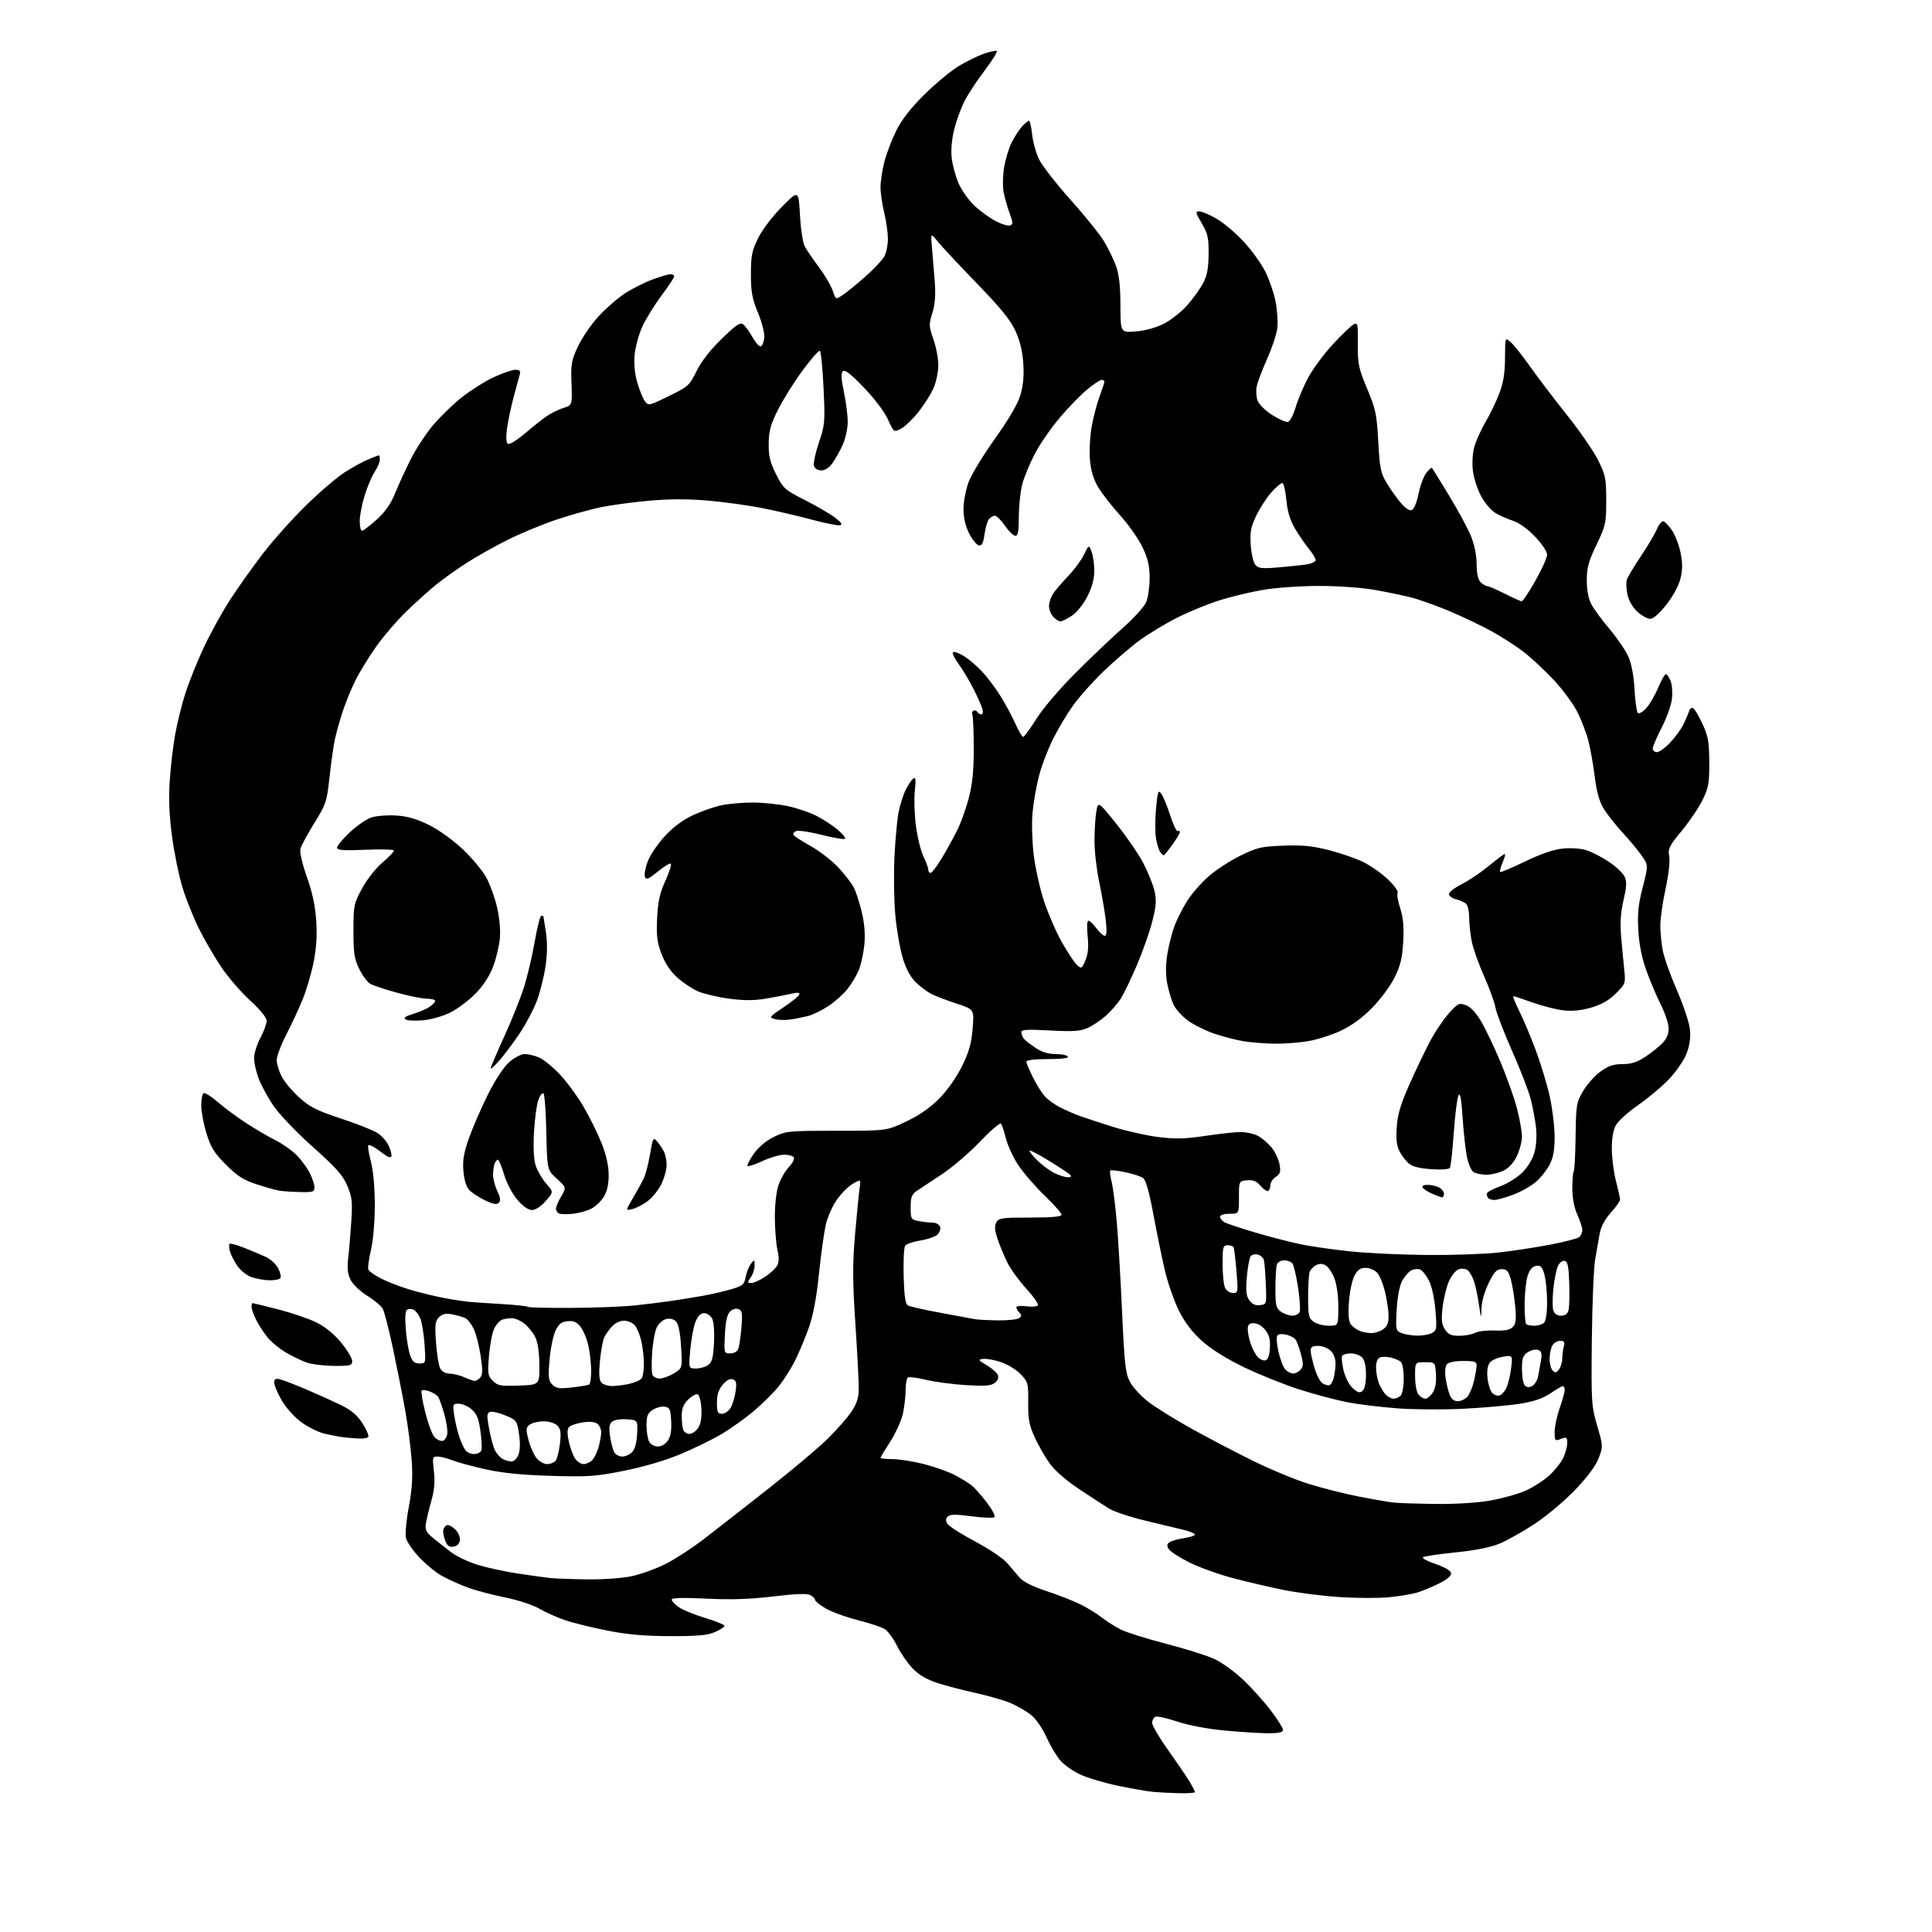 <?xml version="1.0" encoding="UTF-8" standalone="no"?>
<svg 
  version="1.1" 
  xmlns="http://www.w3.org/2000/svg" 
  xmlns:xlink="http://www.w3.org/1999/xlink" 
  xmlns:svg="http://www.w3.org/2000/svg"
  xmlns:rdf="http://www.w3.org/1999/02/22-rdf-syntax-ns#"
  xmlns:cc="http://creativecommons.org/ns#"
  xmlns:dc="http://purl.org/dc/elements/1.1/"
  viewBox="0 0 768 768"
  width="768"
  height="768"
>
<style>svg {background-color: white; }</style>"
<path stroke="none" fill="black" fill-rule="evenodd" d="M468.75,712.83C465.31,712.74 460.70,712.51 458.50,712.31C456.30,712.12 450.00,711.03 444.50,709.89C439.00,708.74 432.16,706.71 429.30,705.35C426.43,704.00 422.87,701.46 421.38,699.70C419.89,697.94 417.41,693.72 415.86,690.32C414.18,686.64 411.69,683.11 409.72,681.60C407.89,680.20 404.38,678.17 401.92,677.08C399.46,675.99 393.18,674.17 387.97,673.02C382.76,671.88 375.77,670.04 372.43,668.95C368.35,667.61 365.19,665.74 362.79,663.23C360.82,661.18 358.03,657.15 356.60,654.27C355.16,651.39 352.98,648.40 351.74,647.61C350.51,646.83 345.68,645.22 341.00,644.03C336.32,642.85 330.59,640.76 328.25,639.40C325.91,638.03 324.00,636.50 324.00,635.99C324.00,635.49 323.16,634.62 322.13,634.07C320.84,633.38 316.24,633.55 307.38,634.61C298.11,635.72 290.65,635.97 280.75,635.48C271.59,635.04 267.00,635.16 267.00,635.84C267.00,636.40 268.25,637.75 269.77,638.84C271.29,639.92 276.02,641.86 280.26,643.15C284.51,644.44 287.99,645.86 287.99,646.30C288.00,646.74 286.31,647.85 284.25,648.76C281.33,650.05 277.41,650.41 266.50,650.39C256.25,650.37 249.53,649.78 241.40,648.18C235.30,646.98 227.69,645.10 224.48,643.99C221.28,642.89 216.68,640.83 214.26,639.41C211.78,637.96 205.82,636.02 200.62,634.97C195.54,633.95 188.82,632.16 185.69,630.98C182.55,629.81 178.02,627.75 175.61,626.41C173.21,625.06 169.18,621.76 166.66,619.07C164.14,616.38 161.77,612.93 161.39,611.42C161.00,609.87 161.49,604.47 162.49,599.15C163.81,592.12 164.12,587.28 163.65,580.57C163.31,575.58 162.14,566.55 161.05,560.50C159.96,554.45 157.78,543.42 156.20,535.99C154.62,528.55 152.81,521.51 152.18,520.33C151.55,519.15 148.79,516.81 146.06,515.13C143.33,513.45 140.34,510.63 139.43,508.87C138.18,506.45 137.94,504.31 138.42,500.09C138.78,497.01 139.33,490.42 139.65,485.44C140.15,477.53 139.94,475.74 138.02,471.26C136.25,467.16 133.51,464.08 124.31,455.88C117.95,450.20 111.00,442.94 108.74,439.61C106.49,436.31 103.84,431.44 102.83,428.79C101.82,426.14 101.00,422.48 101.00,420.64C101.00,418.80 102.12,415.18 103.50,412.60C104.87,410.01 106.00,406.96 106.00,405.81C106.00,404.53 103.49,401.43 99.42,397.71C95.81,394.39 90.69,388.49 88.06,384.58C85.42,380.68 81.46,373.89 79.25,369.49C77.04,365.10 74.05,357.68 72.61,353.00C71.16,348.32 69.26,339.10 68.39,332.50C67.28,324.17 66.99,317.45 67.46,310.53C67.82,305.05 68.77,296.87 69.55,292.36C70.34,287.85 72.15,280.45 73.58,275.92C75.02,271.39 78.36,263.03 81.02,257.35C83.68,251.67 88.43,243.08 91.57,238.26C94.71,233.44 100.55,225.22 104.56,220.00C108.57,214.78 116.27,206.17 121.67,200.88C127.08,195.59 134.00,189.67 137.05,187.73C140.10,185.78 144.32,183.47 146.42,182.60C148.52,181.72 150.41,181.00 150.62,181.00C150.83,181.00 151.00,181.79 150.99,182.75C150.99,183.71 150.08,185.85 148.98,187.50C147.88,189.15 146.08,193.36 144.99,196.86C143.89,200.35 143.00,204.96 143.00,207.11C143.00,209.25 143.40,211.00 143.89,211.00C144.38,211.00 146.98,209.03 149.66,206.62C153.02,203.60 155.28,200.41 156.93,196.37C158.24,193.14 161.01,187.10 163.08,182.94C165.14,178.78 169.14,172.61 171.96,169.24C174.78,165.86 179.93,160.84 183.41,158.07C186.89,155.31 192.60,151.68 196.11,150.02C199.63,148.36 203.54,147.00 204.82,147.00C206.55,147.00 207.01,147.44 206.64,148.75C206.36,149.71 205.24,153.88 204.14,158.00C203.05,162.12 201.86,167.81 201.50,170.64C201.08,173.94 201.23,176.02 201.93,176.46C202.52,176.82 205.60,174.92 208.76,172.23C211.92,169.53 215.85,166.42 217.50,165.30C219.15,164.19 222.07,162.77 224.00,162.15C227.50,161.02 227.50,161.02 227.18,152.47C226.88,144.74 227.13,143.32 229.76,137.71C231.36,134.29 235.01,128.95 237.87,125.83C240.72,122.71 245.41,118.61 248.28,116.72C251.15,114.83 256.10,112.32 259.29,111.14C262.47,109.96 265.73,109.00 266.54,109.00C267.34,109.00 268.00,109.39 268.00,109.86C268.00,110.34 265.69,113.83 262.87,117.61C260.05,121.40 256.62,126.97 255.26,130.00C253.90,133.03 252.55,138.01 252.27,141.07C251.94,144.63 252.32,148.60 253.33,152.07C254.20,155.06 255.56,158.38 256.34,159.46C257.74,161.37 257.97,161.32 265.87,157.46C273.59,153.68 274.09,153.23 276.94,147.45C278.89,143.51 282.40,139.01 286.98,134.59C292.87,128.90 294.28,127.99 295.52,129.02C296.35,129.70 298.00,132.01 299.20,134.15C300.41,136.29 301.86,137.88 302.44,137.69C303.03,137.50 303.64,135.95 303.81,134.24C303.98,132.47 302.90,128.19 301.31,124.32C298.99,118.68 298.50,116.03 298.50,109.00C298.50,101.68 298.90,99.69 301.35,94.70C302.99,91.36 307.00,86.06 310.82,82.20C317.45,75.50 317.45,75.50 318.00,85.50C318.30,91.00 319.17,96.62 319.92,98.00C320.67,99.38 323.20,103.08 325.56,106.24C327.91,109.40 330.37,113.59 331.02,115.55C332.19,119.11 332.19,119.11 334.84,117.38C336.31,116.43 340.36,113.14 343.85,110.08C347.34,107.01 350.82,103.28 351.60,101.80C352.37,100.31 352.98,97.16 352.96,94.80C352.94,92.43 352.28,87.80 351.48,84.50C350.68,81.20 350.02,76.68 350.02,74.46C350.01,72.24 350.68,67.74 351.52,64.46C352.35,61.18 354.48,55.58 356.25,52.00C358.48,47.50 361.95,43.04 367.55,37.50C372.00,33.10 378.18,27.99 381.30,26.14C384.41,24.29 388.83,22.14 391.11,21.35C393.39,20.56 395.67,20.06 396.18,20.23C396.68,20.39 394.56,23.87 391.47,27.96C388.37,32.04 384.74,37.55 383.40,40.21C382.05,42.86 380.23,47.83 379.36,51.24C378.39,55.05 377.97,59.45 378.30,62.59C378.59,65.42 379.82,70.03 381.03,72.84C382.24,75.65 385.16,79.73 387.51,81.91C389.87,84.08 393.69,86.82 396.00,88.00C398.31,89.18 400.81,89.90 401.57,89.61C402.71,89.17 402.68,88.38 401.36,84.79C400.48,82.43 399.41,78.71 398.98,76.52C398.54,74.33 398.61,69.89 399.13,66.65C399.66,63.41 401.01,58.90 402.15,56.63C403.29,54.36 405.15,51.49 406.29,50.25C407.42,49.01 408.66,48.00 409.03,48.00C409.41,48.00 409.97,50.39 410.27,53.32C410.57,56.24 411.78,60.68 412.95,63.17C414.12,65.67 419.69,72.85 425.32,79.14C430.95,85.42 436.98,92.86 438.70,95.67C440.43,98.48 442.63,102.97 443.60,105.64C444.85,109.11 445.36,113.60 445.39,121.37C445.42,132.24 445.42,132.24 451.48,131.75C455.20,131.46 459.51,130.27 462.64,128.68C465.45,127.26 469.65,123.94 471.98,121.30C474.30,118.66 477.14,114.70 478.29,112.50C479.85,109.53 480.40,106.58 480.44,101.00C480.49,94.53 480.12,92.85 477.71,88.75C475.24,84.56 475.13,84.00 476.71,84.01C477.69,84.01 480.78,85.33 483.56,86.92C486.34,88.52 491.20,92.61 494.34,96.00C497.49,99.40 501.36,104.75 502.94,107.88C504.52,111.02 506.37,116.37 507.04,119.79C507.71,123.21 508.04,127.94 507.78,130.30C507.51,132.67 505.69,138.18 503.74,142.55C501.79,146.92 499.91,151.88 499.56,153.58C499.21,155.27 499.37,157.85 499.93,159.30C500.48,160.76 503.09,163.31 505.72,164.97C508.35,166.63 511.15,167.88 511.94,167.74C512.74,167.61 514.12,165.01 515.03,161.93C515.94,158.87 518.18,153.56 520.02,150.12C521.85,146.68 526.25,140.73 529.80,136.90C533.34,133.07 537.05,129.51 538.04,128.98C539.70,128.09 539.83,128.65 539.76,136.77C539.70,144.70 540.04,146.35 543.46,154.51C546.86,162.62 547.29,164.67 547.88,175.51C548.46,186.16 548.84,188.04 551.24,192.01C552.73,194.48 555.25,198.04 556.83,199.91C558.62,202.03 560.28,203.11 561.21,202.75C562.08,202.42 563.19,199.74 563.88,196.34C564.52,193.13 565.91,189.38 566.96,188.01C568.00,186.65 569.04,185.75 569.25,186.01C569.46,186.28 572.51,191.22 576.03,197.00C579.54,202.78 583.44,209.97 584.68,213.00C586.11,216.46 586.96,220.61 586.98,224.18C586.99,227.98 587.52,230.38 588.57,231.43C589.44,232.29 590.62,233.00 591.20,233.00C591.78,233.00 594.91,234.35 598.16,236.00C601.40,237.65 604.44,239.00 604.90,239.00C605.36,239.00 607.82,235.31 610.37,230.81C612.92,226.30 615.00,221.65 615.00,220.47C615.00,219.25 612.89,216.12 610.19,213.30C607.30,210.28 603.81,207.78 601.44,207.02C599.27,206.33 596.12,204.92 594.42,203.90C592.73,202.88 590.19,199.90 588.78,197.28C587.36,194.65 585.90,190.20 585.53,187.39C585.13,184.41 585.33,180.44 586.00,177.89C586.63,175.47 588.63,170.97 590.45,167.88C592.27,164.79 594.76,159.62 596.00,156.38C597.64,152.05 598.24,148.31 598.27,142.22C598.30,133.93 598.30,133.93 600.74,136.22C602.08,137.47 605.55,141.88 608.45,146.00C611.35,150.12 617.86,158.68 622.91,165.00C627.96,171.32 633.54,179.42 635.30,182.98C638.22,188.90 638.50,190.28 638.50,198.98C638.50,207.97 638.29,208.94 634.65,216.50C631.51,223.03 630.80,225.61 630.77,230.56C630.76,234.40 631.39,237.87 632.51,240.06C633.47,241.95 636.74,246.42 639.77,249.99C642.80,253.57 646.18,258.52 647.28,260.99C648.55,263.87 649.44,268.57 649.75,274.00C650.01,278.68 650.59,282.90 651.04,283.38C651.49,283.87 652.97,283.06 654.37,281.55C655.74,280.06 657.88,276.40 659.12,273.42C660.36,270.44 661.75,268.00 662.21,268.00C662.67,268.00 663.53,269.24 664.11,270.75C664.70,272.26 664.92,275.52 664.60,278.00C664.29,280.48 662.45,285.56 660.51,289.30C658.58,293.04 657.00,296.75 657.00,297.55C657.00,298.35 657.74,299.00 658.65,299.00C659.56,299.00 661.93,297.29 663.90,295.20C665.88,293.12 668.26,289.86 669.19,287.95C670.11,286.05 671.12,283.68 671.43,282.69C671.74,281.67 672.48,281.18 673.10,281.56C673.72,281.94 675.39,284.79 676.82,287.88C679.03,292.66 679.43,294.93 679.46,303.00C679.50,311.34 679.17,313.17 676.80,318.00C675.31,321.02 671.58,326.55 668.51,330.27C663.51,336.33 662.98,337.40 663.54,340.38C663.91,342.36 663.32,347.64 662.08,353.34C660.94,358.63 660.00,365.16 660.00,367.85C660.00,370.53 660.44,375.04 660.97,377.86C661.51,380.68 664.06,387.83 666.64,393.74C669.22,399.66 671.54,406.65 671.79,409.27C672.10,412.44 671.65,415.62 670.45,418.77C669.46,421.37 666.36,425.91 663.57,428.86C660.78,431.81 655.21,436.50 651.19,439.28C647.17,442.06 643.15,445.72 642.26,447.42C641.22,449.41 640.67,452.81 640.73,457.00C640.77,460.57 641.53,466.26 642.41,469.64C643.28,473.02 644.00,476.28 644.00,476.89C644.00,477.50 642.35,479.82 640.33,482.05C637.95,484.69 636.41,487.58 635.92,490.31C635.52,492.61 634.70,497.20 634.12,500.50C633.53,503.80 632.93,518.20 632.78,532.50C632.52,557.40 632.61,558.85 634.90,566.72C637.26,574.83 637.27,575.00 635.50,579.63C634.35,582.66 631.04,587.12 626.16,592.23C622.01,596.57 614.76,602.67 610.05,605.77C605.35,608.88 598.99,612.43 595.93,613.68C592.33,615.13 586.13,616.36 578.43,617.12C571.87,617.78 566.12,618.64 565.66,619.04C565.20,619.45 567.45,620.65 570.66,621.72C574.17,622.89 576.63,624.31 576.81,625.28C577.02,626.36 575.53,627.70 572.31,629.31C569.67,630.64 565.81,632.28 563.74,632.95C561.67,633.62 556.49,634.51 552.24,634.92C547.98,635.34 538.96,635.30 532.18,634.84C525.41,634.38 515.51,633.11 510.18,632.02C504.86,630.94 495.89,628.84 490.26,627.37C484.64,625.90 476.78,623.08 472.80,621.10C468.83,619.12 465.11,616.70 464.54,615.72C463.76,614.38 463.87,613.71 465.00,613.00C465.82,612.48 468.41,611.77 470.75,611.42C473.09,611.06 475.00,610.43 475.00,610.02C475.00,609.60 473.09,608.78 470.75,608.20C468.41,607.62 461.58,605.98 455.57,604.55C449.56,603.12 442.99,600.95 440.96,599.73C438.94,598.50 433.51,594.98 428.89,591.89C423.75,588.46 419.22,584.49 417.21,581.67C415.39,579.13 412.73,574.45 411.28,571.28C409.11,566.50 408.66,564.12 408.73,557.50C408.81,549.88 408.66,549.35 405.73,546.27C404.04,544.50 400.49,542.33 397.85,541.45C395.21,540.57 392.02,540.00 390.77,540.18C388.72,540.47 388.86,540.72 392.27,542.73C394.35,543.96 396.34,545.71 396.69,546.62C397.08,547.66 396.60,548.84 395.41,549.74C393.91,550.89 391.46,551.07 384.00,550.61C378.77,550.29 371.65,549.34 368.17,548.51C364.68,547.67 361.42,547.24 360.92,547.55C360.41,547.86 360.00,550.09 360.00,552.51C360.00,554.93 359.52,559.16 358.93,561.91C358.33,564.67 356.08,569.65 353.93,572.99C351.77,576.33 350.00,579.28 350.00,579.53C350.00,579.79 352.14,580.01 354.75,580.02C357.36,580.02 362.96,580.90 367.19,581.97C371.42,583.04 377.05,585.04 379.69,586.43C382.34,587.82 385.44,589.76 386.59,590.75C387.74,591.75 390.35,594.75 392.39,597.43C394.43,600.10 395.75,602.64 395.30,603.07C394.86,603.50 390.78,603.35 386.23,602.75C379.87,601.90 377.68,601.92 376.75,602.85C375.87,603.73 375.84,604.52 376.63,605.77C377.22,606.71 382.16,609.85 387.60,612.74C393.05,615.64 398.76,619.46 400.29,621.25C401.82,623.04 404.07,625.67 405.29,627.09C406.74,628.79 410.43,630.65 416.00,632.48C420.68,634.02 426.75,636.40 429.50,637.77C432.25,639.14 436.07,641.49 438.00,643.00C439.93,644.50 443.30,646.65 445.51,647.76C447.71,648.88 455.75,651.41 463.38,653.38C471.00,655.35 479.68,658.08 482.65,659.44C485.63,660.80 490.81,664.52 494.16,667.71C497.52,670.89 502.46,676.38 505.13,679.90C507.81,683.42 510.00,686.91 510.00,687.65C510.00,688.63 508.41,689.00 504.25,689.00C501.09,688.99 493.32,688.51 487.00,687.93C480.04,687.28 472.58,685.88 468.09,684.38C464.02,683.02 460.08,682.14 459.34,682.42C458.60,682.71 458.00,683.81 458.00,684.87C458.00,685.93 460.84,690.78 464.31,695.65C467.78,700.52 471.60,706.13 472.81,708.12C474.01,710.11 475.00,712.02 475.00,712.37C475.00,712.72 472.19,712.92 468.75,712.83zM233.50,627.82C239.71,627.90 247.38,627.35 251.12,626.56C254.75,625.79 260.83,623.59 264.62,621.68C268.40,619.76 275.20,615.34 279.73,611.85C284.26,608.36 295.70,599.42 305.15,592.00C314.61,584.58 325.31,575.58 328.95,572.00C332.58,568.42 336.84,563.58 338.42,561.23C340.54,558.09 341.32,555.71 341.37,552.23C341.40,549.63 340.81,538.03 340.04,526.45C338.90,509.25 338.87,502.76 339.88,490.95C340.56,483.00 341.37,474.74 341.68,472.58C342.26,468.67 342.26,468.67 338.98,470.58C337.17,471.64 334.28,474.56 332.55,477.07C330.82,479.58 328.86,484.08 328.20,487.07C327.54,490.06 326.34,498.85 325.52,506.62C324.51,516.36 323.23,523.03 321.40,528.12C319.94,532.18 317.50,537.98 315.98,541.00C314.45,544.02 311.62,548.49 309.68,550.93C307.74,553.37 303.31,557.79 299.83,560.76C296.35,563.72 290.45,567.94 286.72,570.13C283.00,572.32 275.61,575.92 270.31,578.13C264.51,580.55 255.68,583.14 248.09,584.65C236.77,586.92 233.84,587.12 219.00,586.67C207.42,586.33 199.67,585.55 193.00,584.06C187.78,582.90 181.80,581.28 179.73,580.47C177.66,579.66 175.02,579.00 173.88,579.00C171.94,579.00 171.85,579.38 172.48,584.82C172.96,589.00 172.68,592.32 171.47,596.57C170.55,599.83 169.57,603.88 169.31,605.57C168.90,608.14 169.37,609.10 172.16,611.39C174.00,612.90 177.25,615.46 179.39,617.07C181.53,618.69 186.26,620.93 189.89,622.05C193.53,623.17 200.78,624.74 206.00,625.53C211.22,626.32 217.07,627.13 219.00,627.32C220.93,627.52 227.45,627.74 233.50,627.82zM180.25,614.82C178.57,615.06 177.74,614.45 176.96,612.40C176.39,610.89 176.05,608.98 176.21,608.16C176.37,607.34 177.03,606.49 177.69,606.27C178.34,606.05 179.83,606.83 181.00,608.00C182.20,609.20 182.99,611.08 182.81,612.31C182.61,613.70 181.67,614.62 180.25,614.82zM570.62,597.84C578.53,597.94 587.15,597.40 592.34,596.50C597.07,595.67 603.38,593.92 606.35,592.61C609.32,591.30 613.56,588.59 615.77,586.59C617.98,584.59 620.52,581.43 621.40,579.58C622.28,577.72 623.00,575.04 623.00,573.62C623.00,571.29 622.77,571.14 620.50,572.00C618.11,572.91 618.00,572.79 618.00,569.19C618.00,567.12 618.90,562.87 620.00,559.74C621.10,556.61 622.00,553.36 622.00,552.52C622.00,551.69 621.66,551.01 621.25,551.02C620.84,551.03 618.61,552.32 616.29,553.89C613.34,555.89 609.75,557.12 604.29,557.99C600.01,558.68 589.98,559.58 582.00,559.99C574.02,560.40 562.10,560.34 555.50,559.84C548.90,559.35 539.90,558.25 535.50,557.39C531.10,556.54 522.55,554.26 516.50,552.33C510.45,550.39 500.55,546.42 494.50,543.49C487.48,540.10 481.44,536.32 477.80,533.05C473.92,529.57 471.00,525.73 468.65,521.03C466.75,517.23 464.24,510.05 463.07,505.08C461.91,500.11 459.85,490.07 458.49,482.77C456.83,473.76 455.51,469.11 454.39,468.29C453.48,467.63 450.29,466.58 447.29,465.96C444.29,465.33 441.62,465.04 441.35,465.31C441.09,465.58 441.32,467.53 441.86,469.65C442.41,471.77 443.33,478.90 443.91,485.50C444.49,492.10 445.45,508.26 446.04,521.41C446.96,541.88 447.40,545.87 449.10,549.19C450.19,551.32 453.47,554.92 456.40,557.19C459.33,559.46 467.30,564.40 474.12,568.17C480.93,571.94 491.90,577.67 498.50,580.91C505.10,584.15 514.77,588.15 520.00,589.80C525.23,591.45 534.23,593.73 540.00,594.87C545.77,596.00 552.08,597.10 554.00,597.30C555.92,597.51 563.40,597.75 570.62,597.84zM217.45,582.00C218.72,582.00 220.25,581.41 220.85,580.68C221.45,579.96 222.23,576.89 222.59,573.87C223.10,569.45 222.90,568.04 221.54,566.69C220.56,565.71 218.29,565.00 216.12,565.00C214.06,565.00 211.59,565.58 210.62,566.29C209.06,567.43 209.00,568.10 210.06,572.31C210.71,574.92 212.13,578.16 213.20,579.52C214.27,580.89 216.18,582.00 217.45,582.00zM231.95,582.00C233.00,582.00 234.55,581.31 235.39,580.47C236.23,579.62 237.39,577.26 237.96,575.22C238.52,573.17 238.99,570.54 238.99,569.37C239.00,568.20 238.33,566.69 237.51,566.01C236.52,565.19 234.53,564.99 231.59,565.43C229.16,565.80 226.70,566.65 226.14,567.33C225.45,568.17 225.44,570.01 226.11,573.03C226.66,575.49 227.77,578.51 228.58,579.75C229.39,580.99 230.90,582.00 231.95,582.00zM203.27,580.97C204.31,580.99 205.49,579.85 206.10,578.25C206.76,576.52 206.84,573.47 206.32,570.03C205.52,564.71 205.38,564.51 200.85,562.64C198.29,561.58 195.54,560.96 194.74,561.27C193.50,561.75 193.46,562.77 194.47,568.17C195.13,571.65 196.19,575.49 196.84,576.71C197.49,577.92 198.81,579.37 199.76,579.93C200.72,580.48 202.30,580.95 203.27,580.97zM247.38,579.00C248.65,579.00 250.44,578.17 251.36,577.15C252.41,576.00 253.12,573.27 253.27,569.90C253.50,564.50 253.50,564.50 249.18,564.19C246.73,564.01 244.20,564.42 243.34,565.13C242.19,566.09 241.99,567.47 242.51,570.94C242.89,573.45 243.62,576.29 244.13,577.25C244.65,578.21 246.11,579.00 247.38,579.00zM188.52,578.00C189.76,578.00 191.03,577.36 191.33,576.58C191.63,575.81 191.47,572.32 190.98,568.83C190.29,563.91 189.51,562.00 187.49,560.25C186.06,559.01 183.76,558.00 182.38,558.00C179.96,558.00 179.90,558.16 180.58,562.75C180.97,565.36 181.90,569.26 182.66,571.41C183.41,573.57 184.53,575.93 185.14,576.66C185.75,577.40 187.27,578.00 188.52,578.00zM261.51,575.00C262.99,575.00 264.58,574.05 265.53,572.59C266.60,570.96 267.01,568.46 266.81,564.84C266.54,560.13 266.23,559.46 264.19,559.17C262.92,558.99 260.79,559.57 259.44,560.45C257.45,561.75 257.00,562.88 257.00,566.59C257.00,569.09 257.47,572.00 258.04,573.07C258.62,574.17 260.12,575.00 261.51,575.00zM175.94,572.78C176.80,572.62 177.64,571.29 177.81,569.84C177.98,568.39 177.41,564.79 176.54,561.85C175.68,558.91 174.63,555.97 174.21,555.31C173.80,554.66 172.25,553.66 170.77,553.10C169.28,552.54 167.85,552.43 167.59,552.86C167.32,553.29 167.98,557.19 169.07,561.51C170.15,565.84 171.78,570.21 172.70,571.23C173.62,572.24 175.08,572.94 175.94,572.78zM142.69,571.85C140.94,571.77 138.15,571.53 136.50,571.33C134.85,571.13 131.49,570.49 129.04,569.91C126.59,569.34 122.41,567.27 119.74,565.31C116.99,563.29 113.64,559.55 111.96,556.63C110.34,553.81 109.01,550.66 109.01,549.63C109.00,548.21 109.53,547.89 111.25,548.28C112.49,548.57 117.33,550.44 122.00,552.43C126.67,554.43 132.93,557.26 135.90,558.73C139.75,560.63 142.11,562.68 144.12,565.85C145.67,568.29 146.70,570.68 146.41,571.15C146.12,571.62 144.45,571.93 142.69,571.85zM274.08,570.00C275.11,570.00 276.66,568.92 277.53,567.59C278.60,565.97 279.01,563.47 278.81,559.92C278.63,556.90 277.98,554.49 277.28,554.25C276.61,554.03 274.92,554.99 273.53,556.38C271.67,558.23 271.00,559.97 271.00,562.87C271.00,565.05 271.27,567.55 271.61,568.42C271.94,569.29 273.06,570.00 274.08,570.00zM286.98,562.00C288.06,562.00 289.59,560.99 290.36,559.75C291.13,558.51 292.05,555.58 292.40,553.22C292.91,549.77 292.71,548.83 291.36,548.31C290.25,547.88 288.89,548.58 287.34,550.39C285.65,552.36 285.00,554.34 285.00,557.56C285.00,561.32 285.30,562.00 286.98,562.00zM579.47,557.00C580.69,557.00 582.41,556.21 583.29,555.24C584.17,554.26 585.35,551.45 585.92,548.99C586.49,546.52 586.96,543.71 586.98,542.75C587.00,541.30 586.09,541.00 581.62,541.00C578.40,541.00 575.81,541.53 575.16,542.31C574.54,543.05 574.31,545.34 574.62,547.56C574.92,549.73 575.63,552.74 576.20,554.25C576.91,556.11 577.96,557.00 579.47,557.00zM553.95,556.00C554.86,556.00 556.14,555.46 556.80,554.80C557.46,554.14 558.00,551.05 558.00,547.92C558.00,544.57 557.49,541.84 556.75,541.26C556.06,540.72 554.30,539.99 552.83,539.64C551.36,539.29 549.45,539.27 548.58,539.61C547.58,539.99 547.00,541.43 547.00,543.54C547.00,545.37 547.48,548.14 548.07,549.68C548.66,551.23 549.85,553.28 550.72,554.25C551.60,555.21 553.05,556.00 553.95,556.00zM566.60,556.00C567.34,556.00 568.67,554.91 569.54,553.59C570.57,552.00 571.01,549.51 570.81,546.34C570.50,541.50 570.50,541.50 566.50,541.50C562.50,541.50 562.50,541.50 562.52,547.12C562.53,550.35 563.11,553.43 563.89,554.37C564.64,555.27 565.85,556.00 566.60,556.00zM595.90,554.78C596.77,554.61 598.07,553.25 598.79,551.76C599.50,550.26 600.37,546.71 600.70,543.86C601.32,538.69 601.32,538.69 597.41,539.32C595.26,539.67 592.91,540.75 592.17,541.73C591.35,542.83 591.02,545.11 591.30,547.75C591.55,550.09 592.33,552.69 593.04,553.54C593.74,554.39 595.03,554.95 595.90,554.78zM541.60,552.92C542.48,552.19 543.00,549.78 543.00,546.45C543.00,542.96 542.46,540.61 541.43,539.57C540.56,538.71 538.57,538.00 536.99,538.00C535.41,538.00 533.85,538.43 533.53,538.95C533.21,539.47 533.46,542.06 534.08,544.70C534.73,547.44 536.28,550.48 537.71,551.79C539.66,553.58 540.50,553.83 541.60,552.92zM227.40,551.53C230.71,551.16 233.78,550.63 234.22,550.37C234.65,550.10 235.00,547.68 235.00,544.99C235.00,542.30 234.52,537.84 233.93,535.09C233.34,532.34 231.93,528.91 230.81,527.49C229.25,525.50 228.03,524.96 225.63,525.20C223.18,525.43 222.14,526.26 220.82,529.00C219.89,530.92 218.83,536.13 218.45,540.57C217.86,547.56 218.01,548.87 219.57,550.42C221.07,551.93 222.33,552.11 227.40,551.53zM609.07,550.96C610.04,550.44 611.08,548.78 611.38,547.26C611.69,545.74 612.21,542.88 612.55,540.89C613.04,538.03 612.81,537.14 611.44,536.62C610.49,536.25 608.66,536.65 607.36,537.50C605.37,538.80 605.00,539.88 605.00,544.32C605.00,547.23 605.52,550.12 606.15,550.75C606.92,551.52 607.90,551.59 609.07,550.96zM206.29,550.79C214.50,550.50 214.50,550.50 214.41,542.50C214.34,537.21 213.76,533.43 212.68,531.34C211.78,529.60 209.85,527.24 208.39,526.09C206.92,524.94 204.70,524.00 203.45,524.00C202.19,524.00 200.44,524.28 199.54,524.62C198.65,524.96 197.28,526.49 196.50,528.01C195.71,529.53 194.77,534.36 194.40,538.75C193.79,546.09 193.91,546.91 195.91,548.91C197.84,550.84 198.98,551.05 206.29,550.79zM243.37,550.98C245.09,550.96 248.25,550.55 250.40,550.05C252.54,549.55 254.67,548.55 255.13,547.82C255.59,547.10 255.97,544.48 255.96,542.00C255.96,539.52 255.49,535.48 254.92,533.01C254.35,530.55 253.17,527.74 252.29,526.76C251.41,525.79 249.49,525.00 248.02,525.00C246.52,525.00 244.45,525.99 243.30,527.25C242.17,528.49 240.80,530.40 240.24,531.50C239.68,532.60 238.91,536.77 238.51,540.77C238.00,545.97 238.14,548.47 239.02,549.52C239.69,550.34 241.65,550.99 243.37,550.98zM528.47,550.64C529.01,550.48 529.75,549.26 530.12,547.93C530.50,546.59 530.85,544.04 530.90,542.25C530.96,540.23 530.24,538.24 529.00,537.00C527.89,535.89 525.67,535.00 524.00,535.00C521.77,535.00 521.00,535.46 521.00,536.82C521.00,537.82 521.69,540.95 522.53,543.78C523.37,546.62 524.83,549.38 525.78,549.93C526.73,550.48 527.94,550.80 528.47,550.64zM188.63,548.92C189.25,548.96 190.30,548.35 190.96,547.55C191.89,546.43 191.91,544.42 191.05,538.87C190.43,534.90 189.21,530.14 188.33,528.29C187.46,526.44 186.00,524.54 185.10,524.05C184.20,523.57 181.85,522.88 179.89,522.51C177.15,521.99 175.89,522.26 174.52,523.62C172.98,525.16 172.81,526.58 173.32,533.68C173.64,538.22 174.39,542.85 174.98,543.97C175.65,545.22 177.11,546.02 178.79,546.05C180.28,546.07 182.85,546.71 184.50,547.46C186.15,548.22 188.01,548.87 188.63,548.92zM262.22,548.00C263.47,547.99 266.02,547.06 267.89,545.93C271.27,543.86 271.27,543.86 270.74,535.32C270.38,529.60 269.71,526.28 268.69,525.26C267.73,524.30 266.27,523.97 264.76,524.35C263.43,524.68 261.76,526.20 261.04,527.73C260.32,529.25 259.51,533.74 259.24,537.70C258.97,541.65 259.01,545.59 259.34,546.45C259.67,547.30 260.96,548.00 262.22,548.00zM514.03,546.00C514.98,546.00 516.34,545.29 517.06,544.42C518.13,543.14 518.14,541.97 517.13,538.21C516.45,535.66 515.45,533.04 514.91,532.39C514.36,531.73 512.75,530.90 511.31,530.54C509.88,530.18 508.32,530.28 507.83,530.77C507.33,531.27 507.46,533.96 508.15,537.07C508.81,540.06 510.01,543.29 510.83,544.25C511.64,545.21 513.09,546.00 514.03,546.00zM619.74,544.35C620.43,543.40 621.01,541.47 621.01,540.06C621.02,538.65 621.30,536.49 621.63,535.25C622.11,533.44 621.82,533.00 620.15,533.00C619.01,533.00 617.60,533.87 617.04,534.93C616.47,536.00 616.00,538.38 616.00,540.23C616.00,542.09 616.56,544.16 617.24,544.84C618.22,545.82 618.73,545.72 619.74,544.35zM276.67,544.00C278.29,544.00 280.48,543.37 281.53,542.60C283.06,541.49 283.53,539.65 283.83,533.73C284.05,529.31 283.74,525.38 283.07,524.13C282.44,522.96 281.02,522.00 279.91,522.00C278.57,522.00 277.43,523.12 276.51,525.33C275.74,527.16 274.80,532.11 274.42,536.33C273.72,544.00 273.72,544.00 276.67,544.00zM132.75,542.96C128.76,542.93 123.85,542.32 121.84,541.61C119.83,540.89 116.17,539.12 113.70,537.67C111.23,536.22 108.02,533.62 106.56,531.89C105.10,530.15 103.03,527.01 101.95,524.91C100.88,522.80 100.00,520.39 100.00,519.54C100.00,518.69 100.18,518.00 100.39,518.00C100.61,518.00 105.22,519.13 110.64,520.52C116.06,521.91 122.95,524.27 125.94,525.77C129.40,527.51 132.95,530.43 135.69,533.79C138.06,536.70 140.00,539.96 140.00,541.04C140.00,542.81 139.30,543.00 132.75,542.96zM166.74,542.00C169.29,542.00 169.29,542.00 168.75,534.25C168.45,529.99 167.65,525.29 166.97,523.81C166.29,522.32 165.07,520.86 164.27,520.55C163.47,520.24 162.35,520.28 161.78,520.64C161.12,521.04 160.94,523.93 161.30,528.39C161.61,532.30 162.39,536.96 163.03,538.75C163.93,541.26 164.78,542.00 166.74,542.00zM502.94,540.78C504.03,540.57 504.59,539.10 504.80,535.94C505.02,532.51 504.57,530.73 502.97,528.69C501.71,527.09 499.87,526.00 498.43,526.00C496.55,526.00 496.00,526.53 496.00,528.35C496.00,529.64 496.51,532.23 497.14,534.10C497.77,535.97 498.98,538.30 499.83,539.29C500.68,540.27 502.08,540.94 502.94,540.78zM290.28,538.00C291.74,538.00 293.07,537.27 293.47,536.25C293.84,535.29 294.40,531.47 294.72,527.77C295.20,522.01 295.04,520.95 293.57,520.39C292.54,519.99 291.17,520.40 290.19,521.38C289.03,522.54 288.42,525.28 288.16,530.52C287.78,537.93 287.80,538.00 290.28,538.00zM563.32,530.94C565.41,530.97 568.06,530.50 569.20,529.89C571.12,528.86 571.22,528.21 570.60,520.79C570.21,516.07 569.15,511.25 568.01,509.02C566.95,506.95 565.36,504.97 564.47,504.63C563.58,504.29 561.99,504.47 560.94,505.03C559.88,505.60 558.26,507.51 557.33,509.28C556.31,511.23 555.47,515.75 555.20,520.74C554.77,528.66 554.84,529.01 557.13,529.92C558.43,530.45 561.22,530.90 563.32,530.94zM580.09,531.00C582.31,531.00 585.11,530.48 586.31,529.84C587.50,529.20 591.01,528.77 594.10,528.90C598.16,529.07 600.17,528.68 601.32,527.53C602.61,526.25 602.80,524.62 602.31,519.22C601.97,515.52 601.18,510.70 600.55,508.50C599.62,505.23 598.96,504.50 596.96,504.50C594.98,504.50 593.97,505.56 591.78,510.00C590.21,513.19 589.00,517.39 588.91,520.00C588.76,524.46 588.75,524.45 587.89,518.55C587.41,515.27 586.54,511.15 585.96,509.38C585.38,507.61 584.27,505.64 583.50,505.00C582.72,504.35 581.14,504.14 579.95,504.52C578.73,504.90 577.01,506.99 575.97,509.35C574.97,511.63 573.83,516.30 573.44,519.73C572.89,524.69 573.08,526.48 574.40,528.48C575.71,530.49 576.87,531.00 580.09,531.00zM545.03,529.94C546.42,529.97 548.56,529.30 549.78,528.44C551.40,527.31 552.00,525.89 551.98,523.19C551.98,521.16 551.36,516.90 550.61,513.71C549.86,510.53 548.45,507.05 547.47,505.96C546.49,504.88 544.42,504.00 542.87,504.00C540.70,504.00 539.66,504.75 538.36,507.25C537.44,509.04 536.47,513.76 536.21,517.74C535.87,522.92 536.12,525.44 537.08,526.60C537.82,527.49 539.35,528.59 540.47,529.05C541.58,529.50 543.64,529.90 545.03,529.94zM528.22,527.00C532.00,527.00 532.00,527.00 532.00,519.52C532.00,514.96 531.37,510.46 530.38,507.99C529.49,505.76 527.91,503.49 526.88,502.94C525.62,502.26 524.38,502.26 523.12,502.94C522.08,503.49 520.96,504.67 520.62,505.55C520.28,506.44 520.00,510.93 520.00,515.53C520.00,523.03 520.23,524.05 522.22,525.44C523.44,526.30 526.14,527.00 528.22,527.00zM609.97,527.00C611.42,527.00 613.14,526.46 613.80,525.80C614.51,525.09 615.00,521.71 614.99,517.55C614.99,513.67 614.51,508.78 613.93,506.69C613.07,503.59 612.47,502.94 610.69,503.19C609.21,503.40 608.11,504.64 607.31,507.00C606.65,508.93 606.09,513.91 606.06,518.08C606.03,522.25 606.30,525.97 606.67,526.33C607.03,526.70 608.52,527.00 609.97,527.00zM396.50,524.87C400.35,524.92 404.17,524.55 404.99,524.03C406.18,523.28 406.23,522.83 405.24,521.84C404.56,521.16 404.00,520.18 404.00,519.67C404.00,519.16 405.80,518.98 408.00,519.27C410.20,519.57 412.26,519.39 412.58,518.88C412.89,518.37 410.84,515.42 408.02,512.33C405.20,509.25 401.84,504.65 400.56,502.11C399.28,499.57 397.50,495.34 396.61,492.70C395.42,489.17 395.26,487.38 396.03,485.95C396.98,484.18 398.21,484.00 409.54,484.00C418.04,484.00 422.00,483.65 422.00,482.88C422.00,482.27 418.91,478.78 415.13,475.13C411.36,471.49 406.65,466.02 404.68,463.00C402.71,459.98 400.53,455.25 399.85,452.50C399.17,449.75 398.29,447.12 397.91,446.65C397.52,446.19 393.71,449.47 389.43,453.95C385.15,458.43 378.24,464.31 374.07,467.03C369.91,469.75 365.49,472.67 364.25,473.53C362.44,474.79 362.00,476.04 362.00,479.92C362.00,484.53 362.14,484.78 365.12,485.38C366.84,485.72 369.33,486.00 370.66,486.00C371.98,486.00 373.34,486.71 373.67,487.58C374.00,488.45 373.57,489.86 372.71,490.71C371.86,491.57 368.79,492.65 365.91,493.10C363.02,493.56 360.27,494.51 359.80,495.22C359.32,495.92 359.06,501.35 359.22,507.29C359.42,514.95 359.89,518.31 360.83,518.90C361.57,519.35 367.42,520.68 373.83,521.85C380.25,523.03 386.40,524.16 387.50,524.38C388.60,524.59 392.65,524.81 396.50,524.87zM513.75,523.00C515.02,523.00 516.33,522.31 516.65,521.47C516.97,520.63 516.67,516.24 515.99,511.72C515.30,507.20 514.29,502.94 513.75,502.25C513.20,501.56 511.73,501.00 510.48,501.00C509.24,501.00 507.94,501.71 507.61,502.58C507.27,503.45 507.00,507.70 507.00,512.03C507.00,519.02 507.25,520.06 509.22,521.44C510.44,522.30 512.48,523.00 513.75,523.00zM620.55,523.00C622.22,523.00 623.14,522.31 623.53,520.75C623.84,519.51 623.96,514.68 623.80,510.01C623.56,503.24 623.18,501.46 621.93,501.22C621.05,501.06 619.88,501.97 619.28,503.29C618.68,504.60 617.88,508.61 617.49,512.22C617.11,515.82 617.09,519.72 617.46,520.88C617.90,522.27 618.97,523.00 620.55,523.00zM226.92,519.91C236.04,519.87 247.32,519.44 252.00,518.96C256.68,518.48 263.43,517.65 267.00,517.12C270.57,516.58 276.15,515.68 279.39,515.10C282.64,514.53 287.65,513.37 290.53,512.53C295.25,511.16 295.84,510.68 296.40,507.68C296.74,505.85 297.68,503.48 298.48,502.42C299.88,500.58 299.94,500.60 299.97,503.03C299.99,504.42 299.30,506.56 298.44,507.78C297.01,509.83 297.03,510.00 298.71,510.00C299.71,510.00 302.20,508.87 304.24,507.48C306.28,506.10 308.42,504.09 308.99,503.02C309.69,501.71 309.71,499.69 309.04,496.79C308.49,494.43 308.04,488.62 308.02,483.88C308.01,478.61 308.60,473.55 309.54,470.89C310.39,468.49 312.23,465.32 313.65,463.85C315.06,462.37 315.92,460.68 315.55,460.08C315.18,459.49 313.45,459.00 311.69,459.01C309.94,459.02 306.07,460.15 303.10,461.53C300.14,462.91 297.47,463.80 297.17,463.51C296.88,463.21 297.96,461.07 299.58,458.74C301.42,456.08 304.38,453.57 307.51,452.00C312.33,449.60 313.18,449.51 332.50,449.50C352.50,449.50 352.50,449.50 360.32,445.77C365.66,443.22 369.85,440.28 373.51,436.54C376.65,433.32 380.35,428.04 382.44,423.77C385.20,418.16 386.16,414.76 386.64,408.88C387.27,401.25 387.27,401.25 380.39,398.99C376.60,397.75 372.15,396.06 370.50,395.25C368.85,394.44 366.02,392.38 364.22,390.66C362.01,388.57 360.28,385.42 358.92,381.03C357.80,377.44 356.46,369.77 355.92,364.00C355.39,358.23 355.22,347.88 355.54,341.00C355.87,334.12 356.61,326.02 357.18,323.00C357.76,319.98 359.07,315.84 360.10,313.82C361.13,311.79 362.50,309.81 363.14,309.41C364.01,308.88 364.14,310.11 363.67,314.19C363.31,317.22 363.49,323.43 364.06,328.00C364.63,332.57 365.98,338.12 367.05,340.34C368.12,342.56 369.00,344.97 369.00,345.69C369.00,346.41 369.42,347.00 369.93,347.00C370.44,347.00 372.41,344.41 374.31,341.25C376.22,338.09 378.98,333.09 380.45,330.15C381.93,327.21 384.03,321.36 385.12,317.15C386.59,311.48 387.10,306.32 387.08,297.19C387.06,290.42 386.80,284.49 386.51,284.01C386.21,283.53 386.39,282.87 386.91,282.55C387.44,282.23 388.14,282.42 388.49,282.98C388.84,283.54 389.57,284.00 390.13,284.00C390.69,284.00 390.86,283.02 390.50,281.75C390.15,280.51 388.55,276.92 386.94,273.76C385.34,270.60 382.64,266.11 380.95,263.78C379.26,261.45 378.36,259.38 378.94,259.19C379.52,258.99 381.46,259.74 383.25,260.85C385.04,261.97 388.14,264.59 390.15,266.69C392.15,268.78 395.46,273.14 397.51,276.37C399.55,279.60 402.29,284.67 403.60,287.62C404.90,290.58 406.32,292.97 406.74,292.94C407.16,292.91 409.52,289.66 412.00,285.72C414.54,281.67 421.28,273.76 427.51,267.53C433.57,261.46 442.06,253.38 446.39,249.56C450.72,245.74 454.88,241.14 455.63,239.34C456.38,237.54 457.00,233.24 457.00,229.78C457.00,224.95 456.34,222.12 454.15,217.50C452.58,214.20 448.57,208.50 445.24,204.83C441.90,201.15 437.96,196.07 436.47,193.54C434.58,190.32 433.61,186.99 433.25,182.55C432.97,179.04 433.31,173.10 434.00,169.34C434.70,165.58 436.10,160.25 437.13,157.50C438.16,154.75 439.00,152.16 439.00,151.75C439.00,151.34 438.51,151.00 437.92,151.00C437.32,151.00 434.81,152.66 432.32,154.70C429.84,156.73 424.96,161.72 421.49,165.78C418.01,169.83 413.50,176.33 411.46,180.22C409.42,184.10 407.13,189.58 406.39,192.39C405.64,195.20 405.02,200.99 405.01,205.25C405.00,211.12 404.67,213.00 403.64,213.00C402.89,213.00 401.02,211.20 399.50,209.00C397.98,206.80 396.17,205.00 395.49,205.00C394.80,205.00 393.74,205.61 393.12,206.35C392.51,207.09 391.71,209.81 391.36,212.40C390.87,215.97 390.33,217.02 389.11,216.80C388.22,216.63 386.49,214.49 385.25,212.04C383.77,209.10 383.00,205.78 383.00,202.33C383.00,199.44 383.92,194.62 385.04,191.63C386.16,188.63 390.88,180.85 395.54,174.34C401.02,166.66 404.56,160.60 405.62,157.08C406.73,153.38 407.10,149.40 406.78,144.52C406.47,139.68 405.47,135.51 403.65,131.55C401.65,127.17 397.78,122.41 388.24,112.57C381.23,105.34 374.25,97.86 372.71,95.96C369.93,92.50 369.93,92.50 370.48,98.50C370.78,101.80 371.28,107.88 371.59,112.00C371.98,117.27 371.69,120.96 370.62,124.41C369.20,128.99 369.23,129.71 371.05,134.88C372.12,137.93 373.00,142.55 373.00,145.13C373.00,147.72 372.16,151.78 371.14,154.17C370.11,156.55 367.41,160.85 365.13,163.73C362.85,166.60 359.71,169.61 358.15,170.42C355.31,171.89 355.31,171.89 352.98,166.75C351.63,163.75 347.63,158.45 343.40,154.05C338.19,148.64 335.83,146.80 335.05,147.57C334.26,148.35 334.38,150.65 335.48,155.89C336.31,159.87 336.99,165.24 336.98,167.82C336.97,170.39 336.07,174.45 334.99,176.82C333.92,179.20 332.09,182.46 330.95,184.07C329.65,185.90 327.97,187.00 326.50,187.00C325.10,187.00 323.90,186.26 323.56,185.19C323.25,184.20 324.13,180.04 325.52,175.95C327.92,168.88 328.01,167.83 327.37,154.22C327.00,146.36 326.35,139.71 325.92,139.45C325.50,139.19 322.41,142.69 319.06,147.24C315.71,151.78 311.32,158.79 309.31,162.80C306.32,168.75 305.63,171.25 305.57,176.30C305.51,181.28 306.09,183.68 308.50,188.50C311.35,194.20 311.92,194.71 319.95,198.78C324.59,201.13 329.99,204.28 331.94,205.77C334.60,207.79 335.07,208.55 333.83,208.79C332.93,208.97 327.98,207.98 322.84,206.60C317.70,205.21 308.98,203.17 303.45,202.06C297.92,200.95 288.13,199.58 281.70,199.02C273.74,198.32 266.29,198.32 258.39,199.01C252.01,199.57 243.35,200.72 239.14,201.57C234.94,202.42 226.89,204.66 221.25,206.55C215.61,208.44 206.83,212.07 201.75,214.62C196.66,217.17 189.35,221.28 185.50,223.76C181.65,226.23 176.25,230.08 173.50,232.30C170.75,234.53 165.43,239.31 161.68,242.92C157.92,246.54 152.47,252.88 149.55,257.00C146.64,261.12 142.91,267.20 141.27,270.50C139.62,273.80 137.33,279.43 136.17,283.00C135.01,286.57 133.63,291.52 133.10,294.00C132.57,296.48 131.62,303.17 131.00,308.87C129.93,318.70 129.62,319.65 124.94,327.20C122.22,331.58 119.74,336.19 119.42,337.45C119.09,338.79 120.15,343.40 122.00,348.62C124.16,354.74 125.32,360.16 125.71,366.04C126.10,371.96 125.77,377.02 124.64,382.59C123.75,387.00 121.84,393.51 120.40,397.06C118.97,400.60 116.04,406.91 113.90,411.08C111.75,415.24 110.00,419.87 110.00,421.37C110.00,422.86 110.88,425.80 111.95,427.90C113.02,430.00 116.18,433.78 118.98,436.29C123.18,440.07 125.97,441.49 135.28,444.55C141.45,446.58 148.01,449.16 149.86,450.28C151.72,451.39 153.88,453.86 154.67,455.76C155.47,457.66 155.84,459.49 155.51,459.82C155.18,460.16 154.31,460.00 153.59,459.46C152.87,458.93 151.08,457.65 149.61,456.61C148.14,455.58 146.70,454.97 146.41,455.25C146.12,455.54 146.59,458.48 147.44,461.78C148.41,465.53 148.99,472.06 148.99,479.14C148.98,485.75 148.34,493.19 147.45,496.94C146.62,500.49 146.15,503.95 146.42,504.65C146.69,505.35 149.06,507.01 151.70,508.35C154.34,509.68 159.65,511.70 163.50,512.82C167.35,513.95 173.43,515.41 177.00,516.07C180.57,516.73 185.07,517.40 187.00,517.55C188.93,517.71 194.73,518.10 199.90,518.41C205.08,518.72 209.54,519.20 209.82,519.49C210.10,519.77 217.80,519.96 226.92,519.91zM500.85,518.81C503.50,518.50 503.50,518.50 503.18,510.50C503.00,506.10 502.65,501.76 502.40,500.86C502.14,499.95 501.07,498.99 500.00,498.71C498.94,498.43 497.67,498.72 497.17,499.35C496.68,499.98 495.99,503.67 495.65,507.54C495.16,513.10 495.36,515.07 496.61,516.85C497.71,518.43 499.00,519.02 500.85,518.81zM490.15,514.00C492.16,514.00 492.21,513.68 491.51,505.25C491.12,500.44 490.59,496.16 490.34,495.75C490.09,495.34 489.01,495.00 487.94,495.00C486.19,495.00 486.00,495.74 486.00,502.57C486.00,506.73 486.47,511.00 487.04,512.07C487.60,513.13 489.01,514.00 490.15,514.00zM107.19,508.94C105.16,508.91 101.94,508.35 100.03,507.69C98.04,507.01 95.59,505.04 94.26,503.06C92.98,501.17 91.68,498.56 91.35,497.26C91.03,495.97 90.98,494.69 91.25,494.42C91.52,494.15 94.16,494.88 97.12,496.04C100.08,497.20 103.98,498.86 105.79,499.71C107.61,500.57 109.76,502.57 110.58,504.16C111.41,505.76 111.81,507.50 111.48,508.03C111.15,508.56 109.22,508.97 107.19,508.94zM567.50,498.88C577.40,498.96 590.00,498.52 595.50,497.92C601.00,497.31 610.23,495.91 616.00,494.81C621.77,493.71 627.06,492.35 627.75,491.78C628.44,491.22 629.00,489.96 629.00,488.99C629.00,488.01 628.11,485.26 627.02,482.86C625.76,480.08 625.04,476.30 625.02,472.42C625.01,469.07 625.26,466.08 625.57,465.76C625.89,465.45 626.22,459.18 626.32,451.84C626.49,439.17 626.64,438.26 629.32,433.71C630.87,431.07 633.97,427.58 636.22,425.96C639.36,423.68 641.38,423.00 644.98,423.00C648.48,423.00 650.77,422.26 654.10,420.06C656.55,418.44 659.64,415.95 660.97,414.53C662.59,412.81 663.36,410.86 663.30,408.65C663.25,406.84 661.87,402.69 660.23,399.43C658.59,396.17 656.02,390.12 654.52,386.00C652.69,380.97 651.62,375.70 651.27,370.00C650.86,363.23 651.21,359.71 653.00,352.73C655.24,343.96 655.24,343.96 652.67,340.23C651.26,338.18 647.82,334.02 645.02,331.00C642.22,327.98 638.82,323.65 637.46,321.40C635.75,318.56 634.66,314.69 633.96,308.90C633.39,304.28 632.28,297.92 631.49,294.78C630.70,291.63 628.69,286.34 627.02,283.03C625.35,279.72 621.05,273.91 617.47,270.11C613.88,266.31 608.58,261.38 605.68,259.14C602.78,256.90 597.06,253.22 592.96,250.95C588.85,248.69 581.28,245.07 576.12,242.91C570.96,240.75 564.21,238.33 561.12,237.54C558.03,236.74 551.45,235.37 546.50,234.50C541.28,233.58 531.94,232.92 524.27,232.92C516.76,232.93 507.10,233.61 501.92,234.51C496.90,235.38 489.13,237.25 484.65,238.67C480.17,240.08 472.68,243.16 468.00,245.51C463.32,247.86 456.57,251.93 453.00,254.55C449.43,257.17 442.96,262.74 438.64,266.91C434.32,271.08 428.86,277.20 426.51,280.50C424.16,283.80 420.57,289.81 418.55,293.86C416.52,297.91 414.01,304.55 412.97,308.61C411.93,312.67 410.79,319.26 410.43,323.25C410.07,327.24 410.30,334.77 410.94,340.00C411.58,345.23 413.45,353.55 415.10,358.50C416.75,363.45 419.96,370.77 422.23,374.76C424.51,378.76 427.18,382.76 428.18,383.66C429.87,385.19 430.07,385.08 431.48,381.70C432.56,379.13 432.80,376.39 432.35,372.06C431.97,368.44 432.10,366.00 432.67,366.00C433.19,366.00 434.62,367.35 435.84,369.00C437.06,370.65 438.55,372.00 439.16,372.00C439.92,372.00 440.04,370.07 439.56,365.81C439.17,362.41 438.00,355.55 436.94,350.56C435.89,345.58 435.05,338.12 435.07,334.00C435.10,329.88 435.43,324.70 435.82,322.50C436.53,318.50 436.53,318.50 443.77,327.50C447.75,332.44 452.56,339.44 454.46,343.05C456.35,346.66 458.37,351.68 458.94,354.21C459.77,357.94 459.60,360.23 458.05,366.29C457.00,370.41 454.27,378.17 451.98,383.55C449.69,388.93 446.78,394.96 445.53,396.96C444.27,398.95 441.53,402.08 439.44,403.92C437.35,405.75 434.04,407.93 432.07,408.75C429.26,409.94 426.11,410.12 417.25,409.62C408.56,409.14 406.00,409.28 406.02,410.25C406.02,410.94 406.36,412.01 406.77,412.62C407.17,413.24 409.25,414.93 411.39,416.37C414.09,418.20 416.59,419.00 419.58,419.00C421.95,419.00 424.16,419.45 424.50,420.00C424.89,420.64 422.01,421.00 416.56,421.00C411.34,421.00 408.00,421.40 408.00,422.03C408.00,422.60 409.17,425.41 410.61,428.28C412.05,431.15 414.18,434.56 415.36,435.85C416.54,437.14 419.26,439.10 421.40,440.20C423.55,441.30 427.15,442.86 429.40,443.68C431.66,444.49 437.69,446.46 442.80,448.06C447.92,449.65 455.90,451.43 460.53,452.00C467.20,452.83 471.07,452.73 479.15,451.53C484.76,450.69 491.10,450.00 493.23,450.00C495.36,450.00 498.37,450.66 499.93,451.46C501.49,452.27 503.92,454.31 505.34,455.99C506.76,457.68 508.23,460.71 508.61,462.73C509.19,465.81 508.95,466.62 507.15,467.82C505.97,468.60 505.00,470.06 505.00,471.06C505.00,472.06 504.62,473.12 504.15,473.41C503.68,473.70 502.31,472.80 501.11,471.41C499.45,469.50 498.12,468.96 495.70,469.19C492.50,469.50 492.50,469.50 492.50,476.00C492.50,482.50 492.50,482.50 488.75,482.50C486.47,482.50 485.00,482.98 485.00,483.71C485.00,484.38 485.82,485.37 486.81,485.90C487.81,486.43 493.20,488.23 498.79,489.89C504.38,491.55 512.46,493.65 516.73,494.55C521.00,495.46 530.12,496.77 537.00,497.47C543.88,498.17 557.60,498.81 567.50,498.88zM227.77,482.49C225.42,482.74 222.94,482.70 222.25,482.39C221.56,482.08 221.00,481.22 221.00,480.47C221.00,479.73 221.94,477.53 223.08,475.58C225.17,472.05 225.17,472.05 221.33,468.54C217.50,465.03 217.50,465.03 217.18,450.27C217.01,442.14 216.50,435.13 216.06,434.67C215.61,434.22 214.70,435.35 214.02,437.17C213.35,439.00 212.56,444.82 212.27,450.10C211.93,456.38 212.17,460.99 212.98,463.44C213.66,465.49 215.53,468.67 217.14,470.51C220.07,473.85 220.07,473.85 216.93,477.42C215.03,479.59 212.88,481.00 211.47,481.00C210.00,481.00 207.89,479.52 205.66,476.92C203.65,474.56 201.42,470.33 200.39,466.92C199.42,463.66 198.30,461.00 197.92,461.00C197.53,461.00 196.94,461.71 196.61,462.58C196.27,463.45 196.00,465.46 196.00,467.05C196.00,468.63 196.76,471.53 197.69,473.48C198.93,476.08 199.09,477.31 198.26,478.14C197.44,478.96 195.97,478.68 192.71,477.10C190.26,475.92 187.45,474.05 186.46,472.96C185.36,471.74 184.48,468.83 184.21,465.47C183.85,461.20 184.36,458.25 186.49,452.24C188.00,447.98 191.40,440.19 194.04,434.92C196.95,429.13 200.28,424.09 202.46,422.17C204.45,420.42 207.19,419.00 208.57,419.00C209.94,419.00 212.51,419.61 214.28,420.36C216.05,421.11 219.78,424.15 222.56,427.11C225.35,430.07 229.60,435.88 232.01,440.00C234.42,444.12 237.64,450.65 239.16,454.50C240.97,459.08 241.94,463.40 241.96,467.00C241.98,470.74 241.37,473.53 240.04,475.70C238.97,477.46 236.73,479.61 235.06,480.47C233.40,481.33 230.11,482.24 227.77,482.49zM251.45,480.60C248.63,481.31 248.63,481.31 251.51,476.41C253.09,473.71 255.03,470.23 255.80,468.68C256.58,467.13 257.74,462.72 258.39,458.87C259.49,452.34 259.68,451.99 261.16,453.68C262.03,454.68 263.25,456.48 263.87,457.68C264.49,458.89 265.00,461.33 265.00,463.12C265.00,464.91 264.08,468.27 262.95,470.60C261.82,472.93 259.41,475.98 257.59,477.37C255.76,478.76 253.00,480.21 251.45,480.60zM594.13,477.00C593.14,477.00 592.03,476.70 591.67,476.33C591.30,475.97 591.00,475.17 591.00,474.57C591.00,473.96 593.36,472.63 596.25,471.61C599.16,470.57 603.12,468.12 605.15,466.09C607.37,463.86 609.28,460.68 610.01,457.96C610.73,455.31 610.95,451.27 610.57,448.00C610.21,444.98 609.25,439.91 608.44,436.75C607.62,433.59 604.30,425.02 601.06,417.71C597.82,410.40 594.84,402.64 594.45,400.46C594.05,398.28 591.98,392.61 589.86,387.85C587.73,383.10 585.54,376.85 584.99,373.97C584.45,371.09 584.00,366.82 584.00,364.49C584.00,362.15 583.43,359.78 582.74,359.20C582.05,358.63 580.25,357.85 578.74,357.47C577.23,357.09 576.00,356.16 576.00,355.41C576.00,354.65 578.23,352.90 580.95,351.52C583.68,350.14 588.29,347.08 591.20,344.71C594.12,342.34 597.05,340.07 597.71,339.67C598.55,339.16 598.45,340.08 597.41,342.57C596.57,344.58 596.07,346.40 596.30,346.63C596.53,346.86 600.98,344.99 606.19,342.47C612.43,339.46 617.55,337.70 621.19,337.32C624.41,336.99 628.33,337.26 630.61,337.97C632.75,338.64 636.79,340.73 639.60,342.61C642.40,344.49 645.21,347.15 645.83,348.53C646.71,350.47 646.61,352.52 645.38,357.76C644.26,362.50 643.98,366.73 644.41,372.00C644.76,376.12 645.31,382.08 645.64,385.24C646.24,390.91 646.19,391.04 642.33,394.91C639.57,397.66 636.67,399.33 632.54,400.53C628.50,401.71 625.03,402.04 621.39,401.62C618.48,401.27 612.99,399.87 609.18,398.50C605.37,397.12 601.97,396.00 601.61,396.00C601.26,396.00 602.27,398.59 603.86,401.75C605.45,404.91 608.42,411.97 610.46,417.42C612.50,422.88 615.02,431.21 616.06,435.92C617.10,440.64 617.97,447.78 617.98,451.79C617.99,457.07 617.46,460.13 616.06,462.88C614.99,464.98 612.55,468.06 610.64,469.74C608.73,471.42 604.64,473.74 601.54,474.90C598.45,476.05 595.12,477.00 594.13,477.00zM573.25,475.96C572.84,475.94 571.09,475.31 569.37,474.56C567.65,473.81 565.93,472.70 565.56,472.10C565.13,471.41 565.85,471.00 567.51,471.00C568.95,471.00 571.00,471.47 572.07,472.04C573.13,472.60 574.00,473.73 574.00,474.54C574.00,475.34 573.66,475.98 573.25,475.96zM119.25,473.86C116.09,473.79 112.38,473.54 111.00,473.31C109.62,473.08 105.58,471.94 102.01,470.78C96.83,469.10 94.37,467.53 89.85,463.01C85.17,458.33 83.82,456.17 82.09,450.57C80.94,446.84 80.00,441.84 80.00,439.45C80.00,437.07 80.42,434.86 80.92,434.55C81.43,434.23 84.02,435.86 86.67,438.16C89.33,440.46 94.42,444.24 98.00,446.54C101.58,448.85 106.77,451.89 109.55,453.28C112.32,454.68 116.08,457.33 117.89,459.16C119.70,461.00 122.04,464.17 123.09,466.21C124.14,468.25 125.00,470.84 125.00,471.96C125.00,473.79 124.42,473.99 119.25,473.86zM424.45,467.98C425.76,467.99 426.07,467.67 425.39,466.99C424.84,466.44 421.09,463.95 417.05,461.47C413.02,458.98 409.53,457.14 409.29,457.37C409.06,457.61 410.39,459.33 412.26,461.19C414.12,463.05 417.19,465.34 419.07,466.27C420.96,467.19 423.38,467.96 424.45,467.98zM590.85,466.97C589.01,466.95 586.74,466.50 585.82,465.96C584.86,465.40 583.70,462.73 583.11,459.74C582.54,456.86 581.78,449.83 581.40,444.12C580.93,436.82 580.44,434.24 579.78,435.42C579.26,436.35 578.42,442.98 577.91,450.16C577.41,457.34 576.71,463.67 576.36,464.23C575.98,464.84 572.99,465.05 568.84,464.76C564.02,464.41 561.32,463.70 559.87,462.38C558.73,461.35 557.11,459.18 556.28,457.57C555.19,455.46 554.89,452.75 555.24,447.95C555.60,442.83 556.81,438.82 560.41,430.76C562.99,424.98 566.65,417.33 568.55,413.76C570.44,410.19 573.74,405.30 575.87,402.90C579.45,398.86 579.97,398.60 582.62,399.54C584.50,400.19 586.62,402.41 588.70,405.89C590.46,408.83 593.98,416.21 596.53,422.29C599.08,428.37 602.03,436.71 603.08,440.83C604.14,444.95 605.00,449.91 605.00,451.84C605.00,453.78 604.08,457.27 602.96,459.59C601.63,462.33 599.73,464.37 597.55,465.41C595.71,466.28 592.69,466.99 590.85,466.97zM198.57,421.50C196.65,423.70 195.06,425.15 195.04,424.72C195.02,424.28 197.44,418.61 200.41,412.10C203.39,405.59 206.94,396.72 208.31,392.38C209.67,388.05 211.59,379.89 212.57,374.25C213.55,368.61 214.72,364.00 215.17,364.00C215.63,364.00 216.00,364.11 216.01,364.25C216.01,364.39 216.45,367.15 216.98,370.39C217.62,374.30 217.59,378.82 216.89,383.83C216.31,387.98 214.75,394.27 213.42,397.80C212.09,401.33 208.99,407.21 206.53,410.86C204.07,414.51 200.49,419.30 198.57,421.50zM506.42,414.88C502.61,414.82 497.13,414.37 494.24,413.89C491.34,413.41 486.19,412.08 482.80,410.93C479.40,409.79 474.70,407.47 472.36,405.79C470.02,404.11 467.40,401.25 466.54,399.44C465.68,397.63 464.53,393.81 463.99,390.94C463.33,387.47 463.34,383.60 464.03,379.30C464.60,375.76 465.91,370.63 466.95,367.90C467.98,365.17 470.28,360.69 472.04,357.94C473.80,355.19 477.56,350.91 480.37,348.42C483.19,345.94 488.82,342.25 492.89,340.23C499.56,336.92 501.22,336.52 509.98,336.17C517.55,335.87 521.55,336.25 528.10,337.90C532.72,339.07 538.92,341.20 541.87,342.64C544.83,344.09 549.26,347.20 551.72,349.56C554.19,351.92 555.92,354.32 555.57,354.89C555.22,355.45 555.68,358.20 556.59,360.99C557.79,364.66 558.12,368.31 557.80,374.28C557.45,380.73 556.72,383.79 554.42,388.48C552.80,391.79 548.82,397.18 545.50,400.57C541.53,404.61 537.30,407.72 533.00,409.73C529.42,411.41 523.54,413.28 519.92,413.89C516.30,414.50 510.22,414.95 506.42,414.88zM168.25,405.57C165.09,405.86 161.92,405.71 161.21,405.22C160.31,404.60 161.19,403.96 164.14,403.08C166.46,402.38 169.40,401.13 170.68,400.29C171.95,399.45 173.00,398.37 173.00,397.88C173.00,397.40 171.53,397.00 169.74,397.00C167.95,397.00 162.65,395.95 157.97,394.66C153.29,393.37 148.50,391.80 147.33,391.17C146.15,390.55 144.14,387.89 142.85,385.27C140.84,381.18 140.50,379.00 140.50,370.00C140.50,359.93 140.64,359.24 143.95,353.14C145.95,349.45 149.39,345.10 152.17,342.76C154.80,340.54 156.76,338.42 156.52,338.04C156.29,337.66 151.12,337.55 145.05,337.80C136.30,338.16 134.00,337.98 134.00,336.93C134.00,336.20 136.27,333.47 139.05,330.86C141.82,328.26 145.69,325.60 147.65,324.95C149.60,324.31 154.01,323.96 157.45,324.18C161.93,324.46 165.61,325.52 170.45,327.90C174.36,329.82 180.02,333.89 183.91,337.55C187.60,341.03 191.82,346.09 193.29,348.79C194.76,351.49 196.69,356.80 197.58,360.60C198.55,364.76 199.00,369.68 198.70,373.00C198.42,376.02 197.22,381.09 196.02,384.26C194.64,387.92 192.11,391.81 189.08,394.91C186.46,397.60 182.00,400.98 179.16,402.42C176.23,403.90 171.53,405.26 168.25,405.57zM314.00,405.30C312.07,405.57 309.38,405.48 308.00,405.10C305.63,404.44 305.80,404.20 311.43,400.45C314.69,398.28 317.52,395.98 317.73,395.34C318.00,394.50 317.07,394.43 314.30,395.08C312.21,395.57 307.64,396.44 304.15,397.02C299.65,397.77 295.45,397.75 289.65,396.96C285.17,396.35 279.64,395.04 277.38,394.04C275.11,393.04 271.42,390.56 269.17,388.53C266.50,386.12 264.34,382.88 262.95,379.17C261.20,374.54 260.88,371.94 261.22,365.00C261.53,358.41 262.26,355.09 264.46,350.23C266.02,346.78 267.01,343.68 266.67,343.34C266.33,343.00 264.01,344.39 261.52,346.43C257.77,349.50 256.89,349.87 256.37,348.53C256.03,347.65 256.53,344.91 257.47,342.45C258.41,339.98 261.43,335.50 264.18,332.49C267.46,328.90 271.32,326.01 275.35,324.11C278.73,322.52 283.88,320.71 286.80,320.11C289.71,319.50 295.34,319.01 299.30,319.02C303.26,319.03 309.48,319.67 313.13,320.44C316.78,321.21 321.95,322.97 324.63,324.35C327.31,325.72 331.07,328.19 333.00,329.83C334.93,331.46 336.23,333.09 335.89,333.43C335.56,333.77 331.43,333.08 326.73,331.89C322.02,330.69 317.43,330.00 316.52,330.35C315.62,330.70 315.13,331.40 315.45,331.91C315.76,332.42 318.85,334.42 322.32,336.36C325.78,338.30 330.68,342.09 333.20,344.78C335.72,347.48 338.51,351.09 339.40,352.80C340.28,354.52 341.73,358.98 342.60,362.71C343.67,367.26 343.99,371.54 343.58,375.68C343.24,379.07 342.24,383.57 341.36,385.68C340.49,387.78 338.46,391.15 336.86,393.17C335.27,395.19 331.86,398.23 329.29,399.93C326.72,401.63 323.02,403.43 321.06,403.92C319.10,404.41 315.93,405.03 314.00,405.30zM462.62,340.00C462.41,340.00 461.79,339.44 461.24,338.75C460.68,338.06 459.91,335.59 459.53,333.26C459.14,330.93 459.15,325.56 459.55,321.33C460.19,314.49 460.42,313.85 461.64,315.52C462.40,316.56 463.99,320.44 465.19,324.15C466.38,327.86 467.73,330.67 468.18,330.39C468.63,330.11 469.00,330.29 469.00,330.79C469.00,331.29 467.65,333.57 465.99,335.85C464.34,338.13 462.82,340.00 462.62,340.00zM421.51,247.00C420.85,247.00 419.57,246.18 418.65,245.17C417.74,244.17 417.00,242.24 417.00,240.89C417.00,239.55 417.74,237.33 418.65,235.97C419.55,234.61 422.24,231.47 424.61,229.00C426.99,226.53 429.81,222.70 430.89,220.50C432.84,216.50 432.84,216.50 433.92,219.32C434.51,220.86 435.00,224.27 435.00,226.89C435.00,230.09 434.10,233.41 432.25,237.07C430.65,240.22 428.08,243.44 426.10,244.75C424.23,245.99 422.17,247.00 421.51,247.00zM656.00,246.00C654.92,246.00 652.65,244.76 650.96,243.25C649.12,241.60 647.53,238.90 646.98,236.50C646.47,234.30 646.34,231.60 646.67,230.50C647.01,229.40 649.51,225.20 652.23,221.17C654.95,217.14 657.82,212.27 658.63,210.35C659.43,208.43 660.63,207.04 661.29,207.26C661.96,207.48 663.49,209.11 664.69,210.89C665.90,212.67 667.40,216.60 668.03,219.63C668.88,223.75 668.88,226.32 668.03,229.88C667.34,232.77 665.14,236.87 662.43,240.32C659.70,243.80 657.21,246.00 656.00,246.00zM507.95,225.57C512.10,225.22 517.19,224.69 519.25,224.38C521.31,224.07 523.00,223.29 523.00,222.64C523.00,221.99 521.72,219.89 520.16,217.98C518.60,216.07 516.12,212.41 514.64,209.87C512.80,206.70 511.75,203.14 511.33,198.62C510.99,194.98 510.27,192.00 509.74,192.00C509.21,192.00 507.31,193.59 505.53,195.54C503.74,197.49 501.05,201.61 499.54,204.69C497.21,209.44 496.85,211.28 497.18,216.55C497.40,219.98 498.22,223.56 498.99,224.49C500.19,225.94 501.57,226.10 507.95,225.57z" />

</svg>